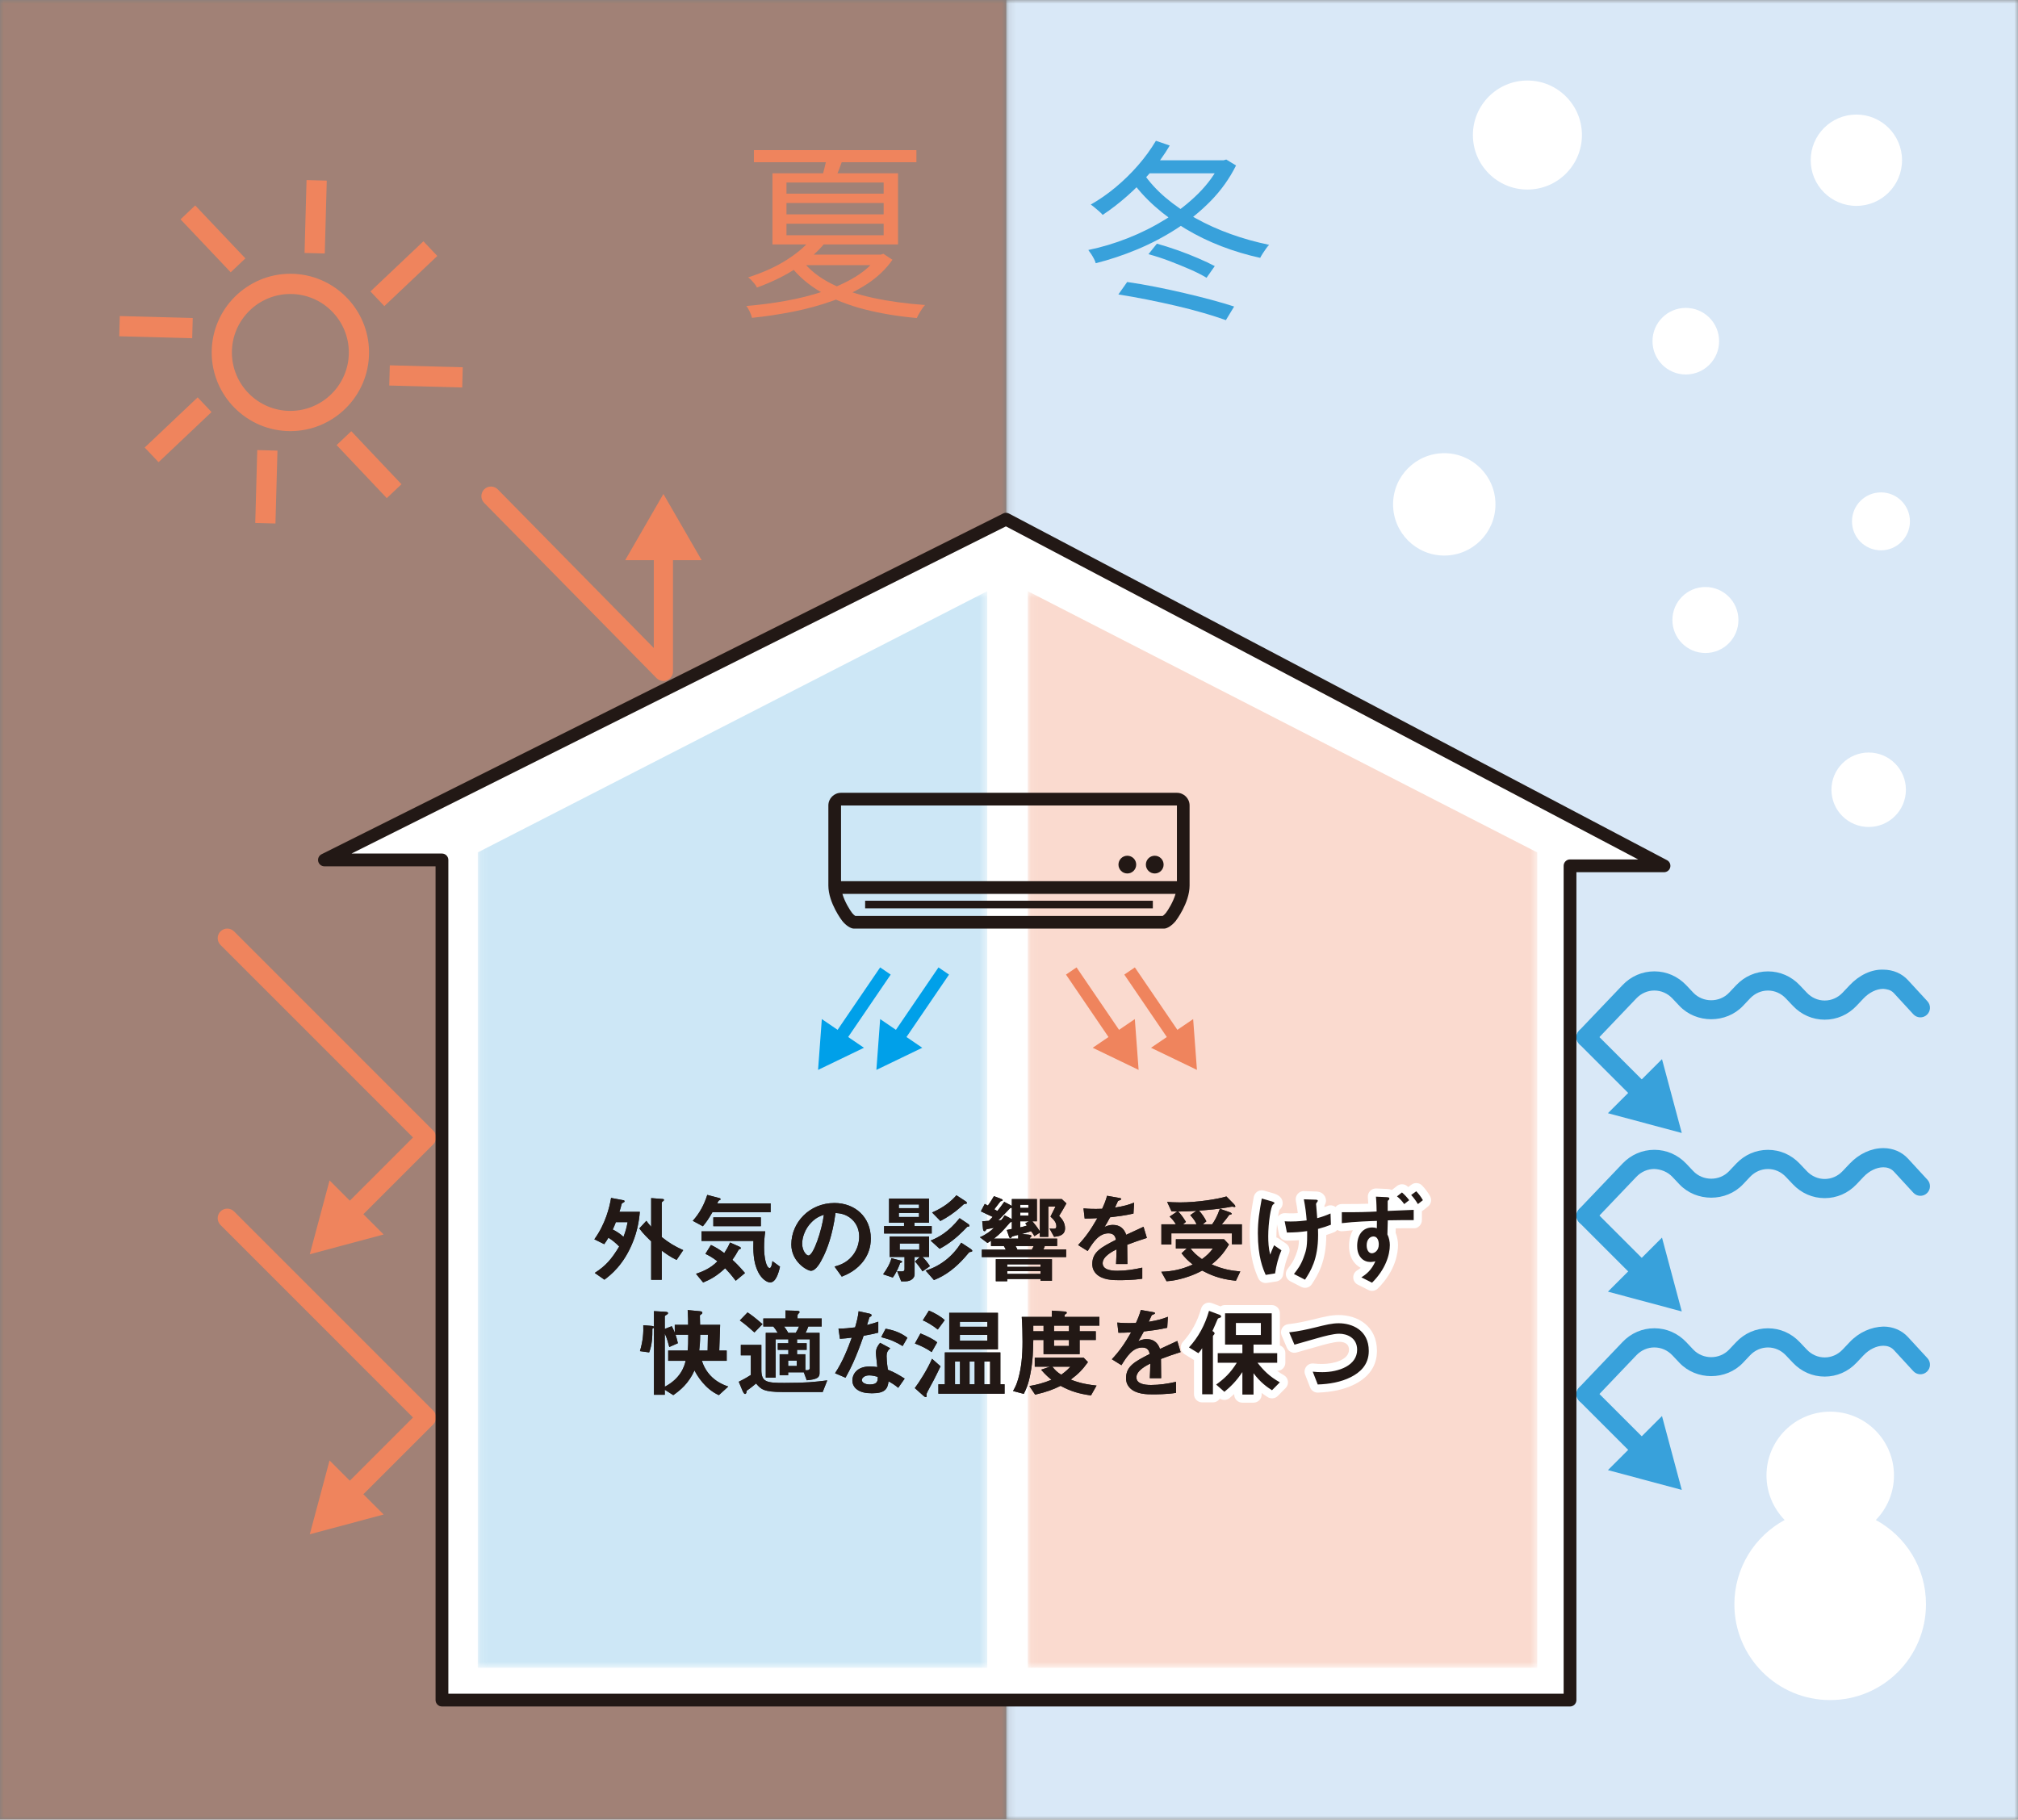 <svg width="275" height="248" viewBox="0 0 275 248" fill="none" xmlns="http://www.w3.org/2000/svg">
<rect x="0" y="0" width="275" height="248" fill="#808080" stroke="none"/>
<g clip-path="url(#clip0_289_905)">
<mask id="mask0_289_905" style="mask-type:luminance" maskUnits="userSpaceOnUse" x="137" y="0" width="138" height="248">
<path d="M275 0H137.129V248H275V0Z" fill="white"/>
</mask>
<g mask="url(#mask0_289_905)">
<path d="M275 0H137.129V248.002H275V0Z" fill="#D9E8F7"/>
</g>
<g opacity="0.3">
<mask id="mask1_289_905" style="mask-type:luminance" maskUnits="userSpaceOnUse" x="0" y="0" width="138" height="248">
<path d="M137.129 0H0V248H137.129V0Z" fill="white"/>
</mask>
<g mask="url(#mask1_289_905)">
<path d="M137.127 0H0V248.002H137.127V0Z" fill="#EF845D"/>
</g>
</g>
<mask id="mask2_289_905" style="mask-type:luminance" maskUnits="userSpaceOnUse" x="147" y="18" width="27" height="29">
<path d="M173.614 18.242H147.494V46.531H173.614V18.242Z" fill="white"/>
</mask>
<g mask="url(#mask2_289_905)">
<path d="M166.35 21.847H166.743L167.108 21.743L168.44 22.552C167.553 24.329 166.411 25.932 165.018 27.359C163.624 28.787 162.07 30.053 160.356 31.159C158.641 32.265 156.842 33.21 154.963 33.994C153.081 34.777 151.202 35.404 149.32 35.874C149.268 35.682 149.186 35.478 149.073 35.26C148.96 35.043 148.834 34.829 148.695 34.62C148.554 34.412 148.424 34.228 148.302 34.072C150.095 33.706 151.898 33.167 153.708 32.453C155.521 31.739 157.244 30.872 158.88 29.854C160.517 28.835 161.984 27.681 163.282 26.393C164.579 25.104 165.602 23.693 166.35 22.16V21.847ZM157.522 19.183L159.403 19.836C158.654 21.108 157.78 22.326 156.777 23.493C155.777 24.66 154.724 25.731 153.617 26.705C152.513 27.681 151.393 28.543 150.262 29.291C150.158 29.153 150.004 28.996 149.804 28.822C149.604 28.648 149.4 28.473 149.19 28.3C148.982 28.125 148.799 27.986 148.643 27.881C149.808 27.22 150.941 26.432 152.037 25.517C153.135 24.603 154.153 23.606 155.093 22.526C156.033 21.446 156.842 20.332 157.522 19.183ZM152.404 40.132L153.604 38.434C154.824 38.608 156.094 38.826 157.417 39.087C158.741 39.348 160.056 39.632 161.361 39.937C162.667 40.24 163.904 40.55 165.07 40.863C166.237 41.177 167.273 41.481 168.18 41.777L167.056 43.632C166.185 43.319 165.165 42.992 164 42.653C162.832 42.313 161.597 41.991 160.291 41.686C158.984 41.381 157.654 41.094 156.295 40.824C154.937 40.554 153.639 40.324 152.404 40.132ZM155.798 23.597C156.617 24.799 157.63 25.913 158.841 26.941C160.052 27.969 161.409 28.9 162.917 29.735C164.421 30.572 166.025 31.295 167.722 31.904C169.419 32.514 171.164 33.001 172.959 33.367C172.82 33.507 172.672 33.684 172.514 33.901C172.358 34.12 172.21 34.338 172.071 34.555C171.93 34.773 171.817 34.969 171.73 35.143C169.903 34.743 168.13 34.212 166.415 33.55C164.701 32.888 163.082 32.1 161.558 31.185C160.035 30.271 158.637 29.248 157.365 28.116C156.094 26.984 154.998 25.766 154.075 24.459L155.798 23.597ZM156.608 21.847H166.743V23.623H155.38L156.608 21.847ZM156.504 34.646L157.654 33.21C158.542 33.454 159.477 33.75 160.46 34.098C161.443 34.446 162.381 34.812 163.268 35.195C164.156 35.578 164.914 35.935 165.541 36.266L164.419 37.859C163.826 37.494 163.082 37.115 162.186 36.723C161.287 36.331 160.347 35.948 159.364 35.574C158.379 35.2 157.426 34.89 156.504 34.646Z" fill="#38A1DB"/>
</g>
<path d="M39.569 58.757C33.658 58.757 28.849 53.947 28.849 48.035C28.849 42.121 33.658 37.312 39.569 37.312C45.481 37.312 50.29 42.121 50.29 48.035C50.29 53.947 45.481 58.757 39.569 58.757ZM39.569 40.068C35.176 40.068 31.602 43.641 31.602 48.035C31.602 52.427 35.176 56.001 39.569 56.001C43.963 56.001 47.536 52.427 47.536 48.035C47.536 43.641 43.963 40.068 39.569 40.068Z" fill="#EF845D"/>
<path d="M41.774 24.541L41.502 34.474L44.257 34.549L44.529 24.617L41.774 24.541Z" fill="#EF845D"/>
<path d="M57.7 32.885L50.481 39.721L52.374 41.721L59.594 34.886L57.7 32.885Z" fill="#EF845D"/>
<path d="M53.119 49.789L53.045 52.545L62.987 52.812L63.061 50.056L53.119 49.789Z" fill="#EF845D"/>
<path d="M47.871 58.768L45.87 60.662L52.708 67.89L54.71 65.996L47.871 58.768Z" fill="#EF845D"/>
<path d="M35.057 61.34L34.785 71.272L37.538 71.348L37.811 61.415L35.057 61.34Z" fill="#EF845D"/>
<path d="M26.935 54.158L19.716 60.993L21.609 62.993L28.828 56.158L26.935 54.158Z" fill="#EF845D"/>
<path d="M16.323 43.075L16.249 45.831L26.191 46.098L26.265 43.342L16.323 43.075Z" fill="#EF845D"/>
<path d="M26.602 27.999L24.602 29.894L31.438 37.111L33.438 35.216L26.602 27.999Z" fill="#EF845D"/>
<path d="M90.404 92.815C90.059 92.815 89.724 92.679 89.473 92.426L65.973 68.534C65.467 68.018 65.476 67.193 65.989 66.687C66.502 66.18 67.329 66.189 67.836 66.7L89.097 88.319V74.821C89.097 74.101 89.684 73.514 90.404 73.514C91.124 73.514 91.711 74.101 91.711 74.821V91.508C91.711 92.039 91.388 92.517 90.9 92.717C90.739 92.781 90.571 92.815 90.404 92.815Z" fill="#EF845D"/>
<path d="M95.614 76.345L90.404 67.324L85.195 76.345H95.614Z" fill="#EF845D"/>
<path d="M47.516 205.114C47.183 205.114 46.847 204.987 46.594 204.731C46.083 204.22 46.083 203.393 46.594 202.885L56.283 193.192L30.048 166.955C29.537 166.444 29.537 165.617 30.048 165.108C30.557 164.597 31.384 164.597 31.895 165.108L59.055 192.27C59.299 192.514 59.437 192.845 59.437 193.192C59.437 193.539 59.299 193.872 59.055 194.117L48.438 204.731C48.185 204.987 47.85 205.114 47.516 205.114Z" fill="#EF845D"/>
<path d="M44.911 199.046L42.215 209.11L52.278 206.414L44.911 199.046Z" fill="#EF845D"/>
<path d="M47.516 166.948C47.183 166.948 46.847 166.822 46.594 166.566C46.083 166.055 46.083 165.228 46.594 164.719L56.283 155.027L30.048 128.787C29.537 128.278 29.537 127.451 30.048 126.94C30.557 126.431 31.384 126.431 31.895 126.94L59.055 154.104C59.299 154.349 59.437 154.68 59.437 155.027C59.437 155.373 59.299 155.707 59.055 155.951L48.438 166.566C48.185 166.822 47.85 166.948 47.516 166.948Z" fill="#EF845D"/>
<path d="M44.911 160.88L42.215 170.944L52.278 168.248L44.911 160.88Z" fill="#EF845D"/>
<mask id="mask3_289_905" style="mask-type:luminance" maskUnits="userSpaceOnUse" x="100" y="18" width="27" height="29">
<path d="M126.869 18.242H100.749V46.531H126.869V18.242Z" fill="white"/>
</mask>
<g mask="url(#mask3_289_905)">
<path d="M119.607 34.699H120.026L120.391 34.594L121.619 35.403C120.731 36.675 119.59 37.768 118.196 38.682C116.803 39.596 115.245 40.363 113.522 40.98C111.798 41.599 109.995 42.095 108.115 42.469C106.234 42.843 104.354 43.127 102.473 43.319C102.421 43.075 102.321 42.796 102.173 42.482C102.026 42.17 101.872 41.908 101.715 41.699C103.475 41.56 105.255 41.328 107.056 41.006C108.86 40.685 110.574 40.254 112.202 39.714C113.83 39.174 115.284 38.512 116.564 37.729C117.845 36.945 118.858 36.03 119.607 34.985V34.699ZM110.388 32.739L112.4 33.131C111.406 34.333 110.153 35.448 108.636 36.474C107.121 37.502 105.294 38.407 103.152 39.192C103.083 39.034 102.978 38.869 102.84 38.695C102.698 38.521 102.551 38.352 102.395 38.186C102.238 38.021 102.091 37.894 101.952 37.807C103.988 37.145 105.722 36.361 107.15 35.456C108.576 34.55 109.656 33.645 110.388 32.739ZM102.735 20.463H124.883V22.108H102.735V20.463ZM105.268 23.623H122.376V33.314H105.268V23.623ZM107.176 24.877V26.393H120.417V24.877H107.176ZM107.176 27.672V29.213H120.417V27.672H107.176ZM107.176 30.492V32.061H120.417V30.492H107.176ZM109.342 35.535C110.301 36.771 111.601 37.807 113.248 38.643C114.893 39.478 116.807 40.132 118.993 40.601C121.178 41.072 123.533 41.394 126.059 41.568C125.866 41.777 125.662 42.056 125.445 42.404C125.226 42.752 125.057 43.066 124.935 43.345C122.376 43.118 119.996 42.722 117.793 42.156C115.59 41.59 113.63 40.815 111.916 39.831C110.201 38.848 108.786 37.633 107.671 36.188L109.342 35.535ZM109.682 34.699H120.234V36.135H108.272L109.682 34.699ZM112.686 21.325L114.932 21.377C114.759 21.969 114.561 22.539 114.344 23.088C114.127 23.636 113.93 24.119 113.756 24.538L111.955 24.355C112.094 23.902 112.233 23.393 112.371 22.826C112.512 22.261 112.617 21.76 112.686 21.325Z" fill="#EF845D"/>
</g>
<path d="M255.623 207.16C257.154 205.597 258.098 203.45 258.098 201.085C258.098 196.285 254.211 192.397 249.413 192.397C244.613 192.397 240.726 196.285 240.726 201.085C240.726 203.45 241.671 205.588 243.202 207.16C239.124 209.371 236.35 213.683 236.35 218.652C236.35 225.864 242.193 231.705 249.404 231.705C256.616 231.705 262.459 225.864 262.459 218.652C262.474 213.692 259.701 209.371 255.623 207.16Z" fill="white"/>
<path d="M236.901 84.501C236.901 86.986 234.887 89 232.402 89C229.918 89 227.904 86.986 227.904 84.501C227.904 82.017 229.918 80.003 232.402 80.003C234.887 80.003 236.901 82.017 236.901 84.501Z" fill="white"/>
<path d="M215.576 18.404C215.576 22.506 212.249 25.834 208.146 25.834C204.044 25.834 200.717 22.506 200.717 18.404C200.717 14.301 204.044 10.974 208.146 10.974C212.249 10.974 215.576 14.301 215.576 18.404Z" fill="white"/>
<path d="M234.269 46.501C234.269 49.008 232.237 51.04 229.73 51.04C227.224 51.04 225.192 49.008 225.192 46.501C225.192 43.994 227.224 41.963 229.73 41.963C232.237 41.963 234.269 43.994 234.269 46.501Z" fill="white"/>
<path d="M203.792 68.741C203.792 72.595 200.67 75.718 196.816 75.718C192.965 75.718 189.84 72.595 189.84 68.741C189.84 64.887 192.965 61.765 196.816 61.765C200.67 61.765 203.792 64.887 203.792 68.741Z" fill="white"/>
<path d="M259.725 107.635C259.725 110.438 257.453 112.71 254.651 112.71C251.848 112.71 249.577 110.438 249.577 107.635C249.577 104.833 251.848 102.562 254.651 102.562C257.453 102.562 259.725 104.833 259.725 107.635Z" fill="white"/>
<path d="M259.198 21.836C259.198 25.275 256.411 28.06 252.975 28.06C249.537 28.06 246.75 25.275 246.75 21.836C246.75 18.398 249.537 15.613 252.975 15.613C256.411 15.613 259.198 18.398 259.198 21.836Z" fill="white"/>
<path d="M260.274 71.058C260.274 73.238 258.507 75.005 256.324 75.005C254.144 75.005 252.377 73.238 252.377 71.058C252.377 68.878 254.144 67.108 256.324 67.108C258.507 67.108 260.274 68.878 260.274 71.058Z" fill="white"/>
<path d="M60.227 231.706V117.203H44.215L137.09 70.763L226.763 118.005H213.953V231.706H60.227Z" fill="white"/>
<path d="M213.952 232.578H60.227C59.747 232.578 59.355 232.186 59.355 231.706V118.074H44.214C43.81 118.074 43.459 117.797 43.365 117.403C43.274 117.01 43.463 116.603 43.825 116.423L136.7 69.983C136.949 69.856 137.247 69.863 137.496 69.992L227.168 117.234C227.524 117.421 227.704 117.823 227.608 118.212C227.513 118.601 227.164 118.875 226.764 118.875H214.823V231.706C214.823 232.186 214.434 232.578 213.952 232.578ZM61.098 230.835H213.083V118.003C213.083 117.523 213.472 117.132 213.952 117.132H223.241L137.08 71.739L47.901 116.332H60.227C60.709 116.332 61.098 116.721 61.098 117.203V230.835Z" fill="#221815"/>
<g opacity="0.25">
<mask id="mask4_289_905" style="mask-type:luminance" maskUnits="userSpaceOnUse" x="65" y="80" width="70" height="148">
<path d="M134.533 80.573H65.106V227.305H134.533V80.573Z" fill="white"/>
</mask>
<g mask="url(#mask4_289_905)">
<path d="M65.106 116.176L134.533 80.573V227.305H65.106V116.176Z" fill="#38A1DB"/>
</g>
</g>
<g opacity="0.3">
<mask id="mask5_289_905" style="mask-type:luminance" maskUnits="userSpaceOnUse" x="140" y="80" width="70" height="148">
<path d="M209.482 80.573H140.056V227.305H209.482V80.573Z" fill="white"/>
</mask>
<g mask="url(#mask5_289_905)">
<path d="M209.483 116.176L140.056 80.573V227.305H209.483V116.176Z" fill="#EF845D"/>
</g>
</g>
<path d="M160.383 108.052H114.611C113.658 108.052 112.884 108.825 112.884 109.779V120.685C112.884 123.067 114.767 125.503 114.767 125.503C115.293 126.165 115.956 126.561 116.358 126.561H158.638C159.041 126.561 159.701 126.165 160.23 125.503C160.23 125.503 162.11 123.067 162.11 120.685V109.779C162.11 108.825 161.336 108.052 160.383 108.052ZM160.383 120.098H114.611V109.779H160.383V120.098ZM158.872 124.436C158.701 124.647 158.536 124.774 158.443 124.834H116.553C116.46 124.774 116.296 124.647 116.125 124.439C115.807 124.018 115.124 122.943 114.796 121.825H160.198C159.867 122.956 159.172 124.043 158.872 124.436Z" fill="#221815"/>
<path d="M157.102 122.763H117.895V123.798H157.102V122.763Z" fill="#221815"/>
<path d="M154.834 117.838C154.834 118.505 154.292 119.047 153.625 119.047C152.957 119.047 152.417 118.505 152.417 117.838C152.417 117.171 152.957 116.629 153.625 116.629C154.292 116.629 154.834 117.171 154.834 117.838Z" fill="#221815"/>
<path d="M158.57 117.838C158.57 118.505 158.028 119.047 157.361 119.047C156.692 119.047 156.152 118.505 156.152 117.838C156.152 117.171 156.692 116.629 157.361 116.629C158.028 116.629 158.57 117.171 158.57 117.838Z" fill="#221815"/>
<path d="M119.941 131.849L113.572 141.194L115.01 142.174L121.379 132.829L119.941 131.849Z" fill="#00A0E9"/>
<path d="M111.994 138.893L111.48 145.818L117.734 142.802L111.994 138.893Z" fill="#00A0E9"/>
<path d="M127.889 131.849L121.52 141.194L122.958 142.174L129.327 132.829L127.889 131.849Z" fill="#00A0E9"/>
<path d="M119.942 138.893L119.428 145.818L125.682 142.802L119.942 138.893Z" fill="#00A0E9"/>
<path d="M154.651 131.848L153.213 132.827L159.578 142.175L161.016 141.196L154.651 131.848Z" fill="#EF845D"/>
<path d="M156.855 142.802L163.111 145.818L162.595 138.893L156.855 142.802Z" fill="#EF845D"/>
<path d="M146.703 131.848L145.265 132.827L151.63 142.175L153.068 141.196L146.703 131.848Z" fill="#EF845D"/>
<path d="M148.907 142.802L155.163 145.818L154.647 138.893L148.907 142.802Z" fill="#EF845D"/>
<path d="M216.135 142.674C215.811 142.674 215.486 142.554 215.233 142.314C214.713 141.816 214.693 140.989 215.19 140.467L221.109 134.262C222.26 133.052 223.8 132.388 225.442 132.388H225.46C227.107 132.392 228.649 133.066 229.798 134.284L230.752 135.293C232.056 136.669 234.329 136.671 235.634 135.291L236.587 134.284C237.739 133.064 239.279 132.392 240.928 132.392C242.575 132.392 244.115 133.064 245.264 134.284L246.219 135.291C246.87 135.98 247.737 136.362 248.659 136.362C249.579 136.362 250.448 135.98 251.1 135.291L252.053 134.284C253.337 132.924 255.002 132.084 256.675 132.157C257.98 132.164 259.165 132.67 260.005 133.584L262.66 136.466C263.147 136.998 263.114 137.822 262.582 138.311C262.056 138.802 261.229 138.769 260.738 138.236L258.087 135.355C257.638 134.871 257.067 134.813 256.644 134.771C255.731 134.771 254.726 135.257 253.951 136.075L252.997 137.084C251.846 138.304 250.306 138.973 248.659 138.973C247.012 138.973 245.47 138.302 244.321 137.084L243.366 136.077C242.715 135.386 241.848 135.004 240.928 135.004C240.005 135.004 239.139 135.386 238.485 136.075L237.532 137.084C235.23 139.522 231.156 139.52 228.854 137.086L227.9 136.075C227.247 135.386 226.378 135.002 225.453 135.002C225.451 135 225.447 135 225.445 135C224.522 135 223.653 135.379 222.998 136.064L217.08 142.269C216.824 142.538 216.479 142.674 216.135 142.674Z" fill="#38A1DB"/>
<path d="M216.135 166.996C215.811 166.996 215.486 166.876 215.233 166.636C214.713 166.138 214.693 165.311 215.19 164.789L221.109 158.583C222.26 157.374 223.8 156.71 225.442 156.71H225.46C227.107 156.714 228.649 157.388 229.798 158.606L230.752 159.612C232.056 160.99 234.329 160.993 235.634 159.612L236.587 158.606C237.739 157.385 239.279 156.714 240.928 156.714C242.575 156.714 244.115 157.385 245.264 158.606L246.219 159.612C246.87 160.301 247.737 160.684 248.659 160.684C249.579 160.684 250.448 160.301 251.1 159.612L252.053 158.606C253.331 157.252 255.002 156.479 256.644 156.479H256.675C257.98 156.485 259.165 156.992 260.005 157.905L262.66 160.788C263.147 161.319 263.114 162.144 262.582 162.633C262.056 163.124 261.229 163.088 260.738 162.557L258.087 159.677C257.638 159.192 257.067 159.092 256.644 159.092C255.731 159.092 254.726 159.579 253.951 160.397L252.997 161.406C251.846 162.626 250.306 163.295 248.659 163.295C247.012 163.295 245.47 162.624 244.321 161.406L243.366 160.399C242.715 159.708 241.848 159.326 240.928 159.326C240.005 159.326 239.139 159.708 238.485 160.397L237.532 161.406C235.23 163.844 231.156 163.842 228.854 161.408L227.9 160.397C227.247 159.706 226.349 159.363 225.445 159.321C224.522 159.321 223.653 159.699 222.998 160.386L217.08 166.591C216.824 166.86 216.479 166.996 216.135 166.996Z" fill="#38A1DB"/>
<path d="M216.135 191.317C215.811 191.317 215.486 191.197 215.233 190.957C214.713 190.459 214.693 189.632 215.19 189.11L221.109 182.905C222.26 181.696 223.8 181.031 225.442 181.031H225.46C227.107 181.035 228.649 181.709 229.798 182.927L230.752 183.936C232.056 185.312 234.329 185.314 235.634 183.934L236.587 182.927C237.739 181.707 239.279 181.035 240.928 181.035C242.575 181.035 244.115 181.707 245.264 182.927L246.219 183.934C246.87 184.623 247.737 185.005 248.659 185.005C249.579 185.005 250.448 184.623 251.1 183.934L252.053 182.927C253.337 181.567 255.002 180.844 256.675 180.8C257.98 180.807 259.165 181.313 260.005 182.227L262.66 185.109C263.147 185.641 263.114 186.465 262.582 186.954C262.056 187.447 261.229 187.412 260.738 186.879L258.087 183.998C257.644 183.518 257.067 183.414 256.66 183.414H256.644C255.731 183.414 254.726 183.9 253.951 184.718L252.997 185.727C251.846 186.947 250.306 187.616 248.659 187.616C247.012 187.616 245.47 186.945 244.321 185.727L243.366 184.72C242.715 184.029 241.848 183.647 240.928 183.647C240.005 183.647 239.139 184.029 238.485 184.718L237.532 185.727C235.23 188.165 231.156 188.163 228.854 185.729L227.9 184.718C227.247 184.029 226.378 183.645 225.453 183.645C225.451 183.643 225.447 183.643 225.445 183.643C224.522 183.643 223.653 184.023 222.998 184.707L217.08 190.912C216.824 191.181 216.479 191.317 216.135 191.317Z" fill="#38A1DB"/>
<path d="M223.881 150.42C223.547 150.42 223.212 150.293 222.956 150.037L215.211 142.292C214.702 141.781 214.702 140.954 215.211 140.445C215.722 139.934 216.549 139.934 217.058 140.445L224.803 148.19C225.314 148.699 225.314 149.526 224.803 150.037C224.55 150.293 224.214 150.42 223.881 150.42Z" fill="#38A1DB"/>
<path d="M219.119 151.72L229.181 154.416L226.486 144.353L219.119 151.72Z" fill="#38A1DB"/>
<path d="M223.881 174.742C223.547 174.742 223.212 174.615 222.956 174.36L215.211 166.614C214.702 166.103 214.702 165.276 215.211 164.767C215.722 164.256 216.549 164.256 217.058 164.767L224.803 172.513C225.314 173.022 225.314 173.848 224.803 174.36C224.55 174.615 224.214 174.742 223.881 174.742Z" fill="#38A1DB"/>
<path d="M219.119 176.041L229.181 178.737L226.486 168.674L219.119 176.041Z" fill="#38A1DB"/>
<path d="M223.881 199.063C223.547 199.063 223.212 198.937 222.956 198.681L215.211 190.935C214.702 190.424 214.702 189.597 215.211 189.088C215.722 188.577 216.549 188.577 217.058 189.088L224.803 196.834C225.314 197.343 225.314 198.17 224.803 198.681C224.55 198.937 224.214 199.063 223.881 199.063Z" fill="#38A1DB"/>
<path d="M219.119 200.363L229.181 203.059L226.486 192.995L219.119 200.363Z" fill="#38A1DB"/>
<path d="M86.285 169.171C85.019 172.41 83.153 173.822 82.367 174.409L81.047 173.489C82.54 172.53 83.326 171.637 84.379 169.891C83.953 169.438 83.433 169.011 82.913 168.691C82.727 169.011 82.553 169.264 82.34 169.571L80.994 168.904C82.487 166.852 83.06 164.573 83.273 163.267L84.992 163.587C85.059 163.6 85.112 163.653 85.112 163.733C85.112 163.813 84.992 163.88 84.952 163.893C84.739 164 84.726 164.04 84.699 164.146C84.593 164.56 84.552 164.746 84.406 165.159H87.191C87.085 166.532 86.791 167.891 86.285 169.171ZM83.926 166.572C83.779 166.959 83.673 167.198 83.5 167.572C83.939 167.785 84.552 168.171 84.966 168.571C85.245 167.838 85.379 167.358 85.525 166.572H83.926ZM92.202 171.717C91.336 171.303 90.723 170.85 90.176 170.45V174.422H88.737V169.184C88.324 168.784 87.644 168.145 87.124 167.425L88.084 166.385C88.217 166.572 88.404 166.825 88.737 167.198V163.293L90.323 163.413C90.39 163.413 90.483 163.453 90.483 163.533C90.483 163.613 90.416 163.667 90.39 163.68C90.23 163.813 90.176 163.853 90.176 163.907V168.598C91.163 169.384 91.896 169.837 93.108 170.384L92.202 171.717ZM97.087 165.213C96.581 166.092 96.234 166.599 95.781 167.132L94.408 166.385C95.368 165.319 95.968 164.16 96.381 162.854L98.007 163.28C98.06 163.293 98.193 163.333 98.193 163.427C98.193 163.467 98.18 163.493 98.166 163.52C98.14 163.533 98.007 163.6 97.98 163.613C97.913 163.653 97.9 163.693 97.74 164.013H105.017V165.213H97.087ZM100.259 174.555C99.672 173.782 99.313 173.369 98.82 172.849C97.7 173.889 96.874 174.356 95.821 174.795L94.848 173.609C95.554 173.369 96.807 172.916 97.767 171.903C97.02 171.33 96.567 171.103 96.127 170.89L96.887 169.677C97.407 169.931 97.913 170.197 98.7 170.784C99.019 170.29 99.219 169.944 99.486 169.344L100.752 169.904C100.819 169.931 100.965 170.011 100.965 170.117C100.965 170.184 100.899 170.211 100.859 170.224C100.792 170.25 100.685 170.29 100.659 170.331C100.232 171.077 100.179 171.184 99.806 171.703C100.152 172.01 100.659 172.49 101.525 173.503L100.259 174.555ZM104.95 174.782C104.537 174.782 103.804 174.342 103.311 173.356C102.618 171.97 102.644 170.397 102.671 169.131H95.594V167.825H104.284C104.177 168.545 104.124 169.264 104.124 169.997C104.124 171.343 104.403 172.823 104.897 172.823C105.123 172.823 105.243 172.09 105.256 171.877L106.296 172.636C106.069 173.623 105.696 174.782 104.95 174.782ZM97.207 167.119V165.919H103.684V167.119H97.207ZM117.817 171.65C116.818 173.129 115.432 173.702 114.712 173.996L113.726 172.623C114.326 172.45 115.312 172.17 116.125 171.197C116.938 170.237 117.084 169.131 117.084 168.545C117.084 167.812 116.871 166.919 116.125 166.212C115.285 165.413 114.352 165.359 113.859 165.319C113.433 168.491 112.647 170.357 112.207 171.25C111.807 172.077 111.194 173.196 110.501 173.196C110.021 173.196 107.836 171.996 107.836 169.611C107.836 166.652 110.274 163.96 113.713 163.96C116.485 163.96 118.67 165.839 118.67 168.811C118.67 169.984 118.311 170.917 117.817 171.65ZM110.648 166.519C109.701 167.425 109.315 168.665 109.315 169.478C109.315 170.557 109.928 171.117 110.168 171.117C110.861 171.117 112.007 167.638 112.273 165.559C111.887 165.692 111.287 165.892 110.648 166.519ZM122.795 172.09C122.755 172.103 122.689 172.117 122.662 172.156C122.462 172.716 122.116 173.516 121.663 174.116L120.343 173.676C120.796 173.063 121.316 172.21 121.476 171.477L122.649 171.783C122.716 171.797 122.929 171.85 122.929 171.97C122.929 172.05 122.849 172.063 122.795 172.09ZM120.477 168.118V167.105H123.195V166.652H121.156V163.36H126.594V166.652H124.621V167.105H126.967V168.118H120.477ZM125.714 173.276C125.474 172.889 125.008 172.263 124.688 171.93L125.354 171.317H124.635V173.689C124.635 174.156 124.181 174.635 123.382 174.635H122.809L122.262 173.263C123.102 173.316 123.262 173.289 123.262 172.97V171.317H121.236V168.518H126.607V171.317H125.714C126.021 171.597 126.42 172.09 126.727 172.57L125.714 173.276ZM125.234 164.16H122.489V164.666H125.234V164.16ZM125.234 165.319H122.489V165.866H125.234V165.319ZM125.274 169.478H122.609V170.331H125.274V169.478ZM132.417 170.584C132.364 170.61 132.138 170.65 132.084 170.664C132.071 170.664 131.498 171.357 131.418 171.437C130.259 172.73 128.899 173.836 127.273 174.462L126.141 173.169C126.634 173.009 127.686 172.676 128.873 171.743C129.712 171.09 130.418 170.277 130.992 169.371L132.271 170.211C132.351 170.264 132.497 170.384 132.497 170.49C132.497 170.544 132.457 170.57 132.417 170.584ZM132.031 167.158C132.004 167.172 131.818 167.212 131.804 167.212C131.778 167.225 131.338 167.692 131.271 167.758C130.312 168.718 129.246 169.571 128.046 170.197L126.82 169.078C127.886 168.651 129.272 167.918 130.765 166.026L131.898 166.785C131.978 166.839 132.111 166.945 132.111 167.052C132.111 167.092 132.098 167.145 132.031 167.158ZM131.698 164.053C131.645 164.066 131.418 164.08 131.378 164.093C131.351 164.106 130.925 164.506 130.872 164.546C130.045 165.279 129.126 165.906 128.153 166.412L127.02 165.253C128.739 164.506 129.672 163.653 130.338 162.907L131.525 163.68C131.751 163.826 131.764 163.907 131.764 163.946C131.764 164.013 131.738 164.04 131.698 164.053ZM144.326 165.719C144.552 165.946 145.139 166.519 145.139 167.398C145.139 168.398 144.219 168.505 143.646 168.571L143.02 167.438C143.753 167.492 143.953 167.505 143.953 167.119C143.953 166.599 143.606 166.226 143.153 165.812C143.473 165.186 143.539 165.053 143.833 164.453H142.86V168.571H141.7V167.998L140.967 168.478C140.754 168.118 140.701 168.038 140.501 167.798C140.088 167.945 139.981 167.985 139.235 168.185L139.981 168.251C140.501 168.291 140.554 168.371 140.554 168.451C140.554 168.545 140.514 168.571 140.421 168.651C140.354 168.705 140.354 168.718 140.354 168.811H144.059V169.824H142.38C142.367 169.877 142.247 170.184 142.193 170.277H145.285V171.33H133.797V170.317H137.063C137.023 170.224 136.863 169.904 136.796 169.824H135.05V169.091C135.01 169.118 134.997 169.131 134.944 169.171C134.904 169.184 134.717 169.318 134.57 169.411L133.531 168.625C134.437 168.238 134.997 167.758 135.463 167.345C135.29 167.385 134.957 167.438 134.584 167.505C134.517 167.505 134.437 167.518 134.384 167.612C134.291 167.758 134.264 167.798 134.171 167.798C134.011 167.798 133.971 167.625 133.957 167.492L133.851 166.452C134.091 166.439 134.397 166.412 134.757 166.385C134.824 166.305 135.197 165.946 135.277 165.852C135.05 165.746 133.904 165.226 133.664 165.093L134.197 164.08C134.384 164.173 134.411 164.186 134.624 164.306C134.837 164.026 135.064 163.693 135.45 163.027L136.343 163.36C136.596 163.453 136.636 163.493 136.636 163.56C136.636 163.587 136.623 163.64 136.583 163.653C136.556 163.68 136.396 163.707 136.356 163.72C136.303 163.746 135.65 164.639 135.503 164.813C135.637 164.893 135.81 164.999 135.916 165.039C136.236 164.639 136.503 164.306 136.849 163.8L137.582 164.186C137.769 164.293 137.782 164.293 137.889 164.36V163.427H141.301V166.452H140.687C140.967 166.785 141.367 167.265 141.7 167.825V163.427H144.699L145.325 164.013C144.899 164.773 144.752 165.039 144.326 165.719ZM138.755 168.305C138.542 168.358 138.195 168.438 137.982 168.505C137.929 168.531 137.889 168.571 137.849 168.611C137.769 168.744 137.756 168.758 137.689 168.758C137.569 168.758 137.502 168.558 137.476 168.465L137.196 167.638C137.502 167.572 137.542 167.572 137.889 167.492V166.532C137.796 166.545 137.702 166.559 137.636 166.625C136.623 167.785 136.316 168.145 135.45 168.811H138.755V168.305ZM141.794 174.555V174.316H137.262V174.622H135.703V171.623H143.353V174.555H141.794ZM137.889 164.599C137.862 164.613 137.702 164.639 137.662 164.653C137.649 164.666 136.316 166.066 136.05 166.319C136.29 166.305 136.356 166.305 136.436 166.292C136.556 166.159 136.729 165.932 136.916 165.639L137.582 165.986C137.609 165.999 137.769 166.092 137.889 166.172V164.599ZM141.794 172.316H137.262V172.663H141.794V172.316ZM141.794 173.249H137.262V173.623H141.794V173.249ZM138.395 169.824C138.475 169.944 138.608 170.211 138.648 170.317H140.608C140.687 170.197 140.821 169.917 140.861 169.824H138.395ZM140.154 164.2H139.035V164.626H140.154V164.2ZM140.154 165.253H139.035V165.679H140.154V165.253ZM139.035 166.452V167.278C139.315 167.212 139.675 167.132 139.941 167.025C139.861 166.905 139.821 166.865 139.715 166.732L140.208 166.452H139.035ZM153.608 169.651C153.608 170.171 153.634 171.823 153.634 172.276H152.089C152.129 171.517 152.142 170.864 152.155 170.277C151.649 170.53 150.263 171.224 150.263 172.156C150.263 173.023 151.289 173.196 152.262 173.196C153.408 173.196 154.541 173.023 155.66 172.77V174.276C154.394 174.476 152.915 174.476 152.488 174.476C151.742 174.476 150.196 174.476 149.357 173.583C148.85 173.049 148.85 172.463 148.85 172.276C148.85 170.624 150.076 169.997 152.075 168.971C151.995 168.571 151.835 168.091 151.062 168.091C149.756 168.091 148.957 169.304 148.224 170.504L146.918 169.691C147.971 168.558 148.637 167.612 149.543 166.026C148.783 166.066 148.37 166.079 147.811 166.079L147.651 164.693C148.45 164.76 149.037 164.786 150.196 164.746C150.529 164.026 150.703 163.56 150.862 162.974L152.528 163.267C152.568 163.28 152.795 163.307 152.795 163.4C152.795 163.48 152.742 163.52 152.662 163.547C152.635 163.56 152.368 163.68 152.355 163.68C152.342 163.693 152.009 164.44 151.942 164.586C153.168 164.386 153.768 164.213 154.554 163.907L154.461 165.399C153.261 165.679 152.169 165.799 151.276 165.906C150.849 166.692 150.743 166.879 150.516 167.225C150.689 167.145 151.089 166.945 151.662 166.945C152.582 166.945 153.168 167.412 153.475 168.291C155.034 167.558 155.207 167.478 155.833 167.198L156.287 168.718C155.234 169.051 154.594 169.278 153.608 169.651ZM168.421 174.555C166.062 174.329 164.716 173.636 163.823 173.169C163.303 173.449 162.583 173.809 161.477 174.142C160.664 174.382 159.825 174.582 158.972 174.622L158.252 173.329C159.838 173.276 161.077 172.996 162.543 172.343C161.917 171.85 161.491 171.437 161.011 170.81L161.73 170.157H160.238V168.904H166.808L167.474 169.611C166.635 171.037 165.849 171.743 165.116 172.33C166.781 173.036 167.794 173.169 169.02 173.289L168.421 174.555ZM167.874 169.584V168.091H159.625V169.611H158.266V166.865H160.238C160.025 166.479 159.705 166.092 159.385 165.812L160.424 165.119C160.185 165.119 159.918 165.119 159.652 165.106L159.052 163.813C159.465 163.84 159.971 163.88 160.798 163.88C163.143 163.88 165.982 163.427 167.128 163.067L168.127 164.08C168.181 164.133 168.341 164.306 168.341 164.426C168.341 164.48 168.301 164.506 168.247 164.506C168.194 164.506 167.967 164.453 167.914 164.453C167.754 164.453 167.528 164.52 167.368 164.546C166.062 164.786 164.729 164.893 163.396 164.999C163.743 165.386 164.089 165.852 164.396 166.452L163.916 166.865H165.182C165.515 166.399 165.862 165.812 166.235 164.746L167.581 165.213C167.621 165.226 167.847 165.319 167.847 165.426C167.847 165.519 167.714 165.532 167.688 165.532C167.554 165.559 167.541 165.559 167.488 165.613C167.301 165.879 166.915 166.385 166.502 166.865H169.233V169.584H167.874ZM162.197 165.613L163.037 165.026C161.904 165.106 161.304 165.119 160.558 165.119C160.958 165.546 161.197 165.866 161.611 166.532L161.224 166.865H163.05C162.957 166.625 162.823 166.292 162.197 165.613ZM162.237 170.157C162.61 170.624 162.957 171.024 163.796 171.61C164.463 171.13 164.862 170.73 165.289 170.157H162.237ZM173.76 173.556L172.48 173.756C172.12 172.929 171.414 171.343 171.414 168.078C171.414 166.385 171.614 165.199 171.947 163.347L173.293 163.733C173.333 163.746 173.68 163.84 173.68 163.973C173.68 164.026 173.64 164.053 173.466 164.186C173.187 164.413 172.827 166.652 172.827 168.478C172.827 169.264 172.867 170.144 173.093 170.997C173.28 170.504 173.36 170.317 173.626 169.717L174.626 170.411C174.173 171.45 173.92 172.49 173.76 173.556ZM179.61 167.492C179.623 167.891 179.623 168.065 179.623 168.291C179.623 171.663 178.584 173.263 177.838 174.409L176.332 173.636C176.851 172.97 177.265 172.423 177.638 171.41C177.944 170.57 178.131 170.104 178.131 168.491V167.785C177.118 167.931 176.452 167.972 175.372 167.985L175.066 166.452C175.492 166.479 175.679 166.479 175.918 166.479C176.918 166.479 177.598 166.385 178.064 166.332C177.984 165.306 177.891 164.573 177.678 163.453L179.237 163.507C179.357 163.507 179.583 163.507 179.583 163.667C179.583 163.72 179.503 163.813 179.464 163.867C179.37 163.986 179.344 164.04 179.344 164.106C179.344 164.173 179.37 164.453 179.383 164.52C179.383 164.573 179.45 165.359 179.503 166.026C180.223 165.826 180.636 165.679 181.316 165.386L181.369 166.919C180.823 167.132 180.396 167.278 179.61 167.492ZM192.65 166.292C191.531 166.279 190.958 166.292 189.119 166.319L189.065 168.238C189.292 168.678 189.398 169.264 189.398 169.691C189.398 171.064 188.785 173.023 186.973 174.822L185.52 174.089C186.2 173.662 186.906 173.103 187.426 171.903C187.066 171.996 186.786 171.996 186.733 171.996C186.28 171.996 185.84 171.823 185.52 171.49C185.001 170.957 184.947 170.211 184.947 169.811C184.947 168.371 185.654 167.292 187.013 167.292C187.266 167.292 187.453 167.332 187.626 167.398C187.639 167.105 187.639 166.972 187.639 166.399C186.746 166.425 184.627 166.492 182.855 166.705V165.213C185.147 165.226 186.347 165.186 187.599 165.119C187.586 164.706 187.586 164.013 187.506 163.093L188.945 163.16C189.265 163.173 189.332 163.227 189.332 163.36C189.332 163.427 189.318 163.48 189.225 163.56C189.145 163.613 189.105 163.653 189.105 163.72V165.039C189.492 165.026 189.812 165.013 192.65 164.893V166.292ZM187.173 168.518C186.706 168.518 186.24 168.918 186.24 169.731C186.24 170.411 186.56 170.81 186.946 170.81C187.253 170.81 187.892 170.517 187.892 169.597C187.892 169.118 187.719 168.518 187.173 168.518ZM191.357 164.106C191.051 163.667 190.718 163.32 190.371 163.054L191.051 162.52C191.411 162.827 191.757 163.2 192.037 163.573L191.357 164.106ZM193.223 164.106C192.997 163.733 192.703 163.293 192.304 162.867L192.997 162.36C193.303 162.68 193.623 163.08 193.903 163.573L193.223 164.106Z" fill="#323334"/>
<path d="M97.963 190.145C96.11 189.332 94.978 187.466 94.644 186.773C93.832 188.585 92.659 189.505 91.752 190.145L90.593 189.412V190.091H89.114V180.895C89.087 181.028 88.967 181.055 88.9 181.095C88.914 182.188 88.861 183.307 88.461 184.321L87.208 184.147C87.635 182.721 87.701 181.588 87.661 180.615L88.807 180.709C88.954 180.722 89.074 180.735 89.114 180.855V178.696L90.526 178.776C90.926 178.803 91.033 178.829 91.033 178.963C91.033 179.069 90.953 179.123 90.82 179.203C90.686 179.282 90.593 179.336 90.593 179.402V181.122L91.539 180.748C91.699 181.002 91.899 181.495 91.952 181.642V180.562H93.778C93.778 180.029 93.765 179.389 93.712 178.549L95.244 178.696C95.591 178.723 95.711 178.763 95.711 178.923C95.711 179.029 95.631 179.083 95.377 179.269C95.377 179.362 95.404 180.335 95.404 180.562H98.136L98.016 184.067H99.029V185.467H95.644C96.137 186.959 97.19 188.292 99.242 188.972L97.963 190.145ZM92.059 181.908C92.192 182.295 92.219 182.415 92.379 183.068L91.206 183.587C91.1 183.174 90.886 182.348 90.593 181.748V188.999C92.739 187.879 93.272 186.226 93.432 185.467H91.059V184.067H93.712C93.778 183.414 93.791 183.054 93.791 181.908H92.059ZM95.417 181.908C95.404 182.948 95.364 183.414 95.284 184.067H96.43L96.47 181.908H95.417ZM112.11 189.718H106.633C104.034 189.718 103.701 189.332 103.034 188.559C102.595 188.932 102.195 189.238 101.742 189.558C101.728 189.745 101.715 189.985 101.528 189.985C101.382 189.985 101.249 189.692 101.169 189.505L100.675 188.319C101.582 187.866 101.915 187.652 102.315 187.399V184.72H100.955V183.294H103.754V186.693C103.754 188.372 104.46 188.479 106.886 188.479C109.924 188.479 111.03 188.345 112.736 188.132L112.11 189.718ZM102.808 181.601C101.702 180.589 101.169 180.215 100.822 179.962L101.875 178.869C102.435 179.242 102.874 179.576 103.914 180.469L102.808 181.601ZM110.151 180.789C110.044 181.095 109.924 181.375 109.778 181.655H111.683V187.173C111.683 187.732 111.35 187.999 109.938 188.119L109.538 187.039H107.406V187.426H106.246V184.574H107.432V183.974H105.993V183.068H107.432V182.535H105.7V187.759H104.354V181.655H105.98C105.78 181.308 105.606 181.055 105.38 180.789H104.021V179.696H107.032V178.603L108.432 178.643C108.778 178.656 108.951 178.669 108.951 178.816C108.951 178.909 108.911 178.949 108.818 179.029C108.752 179.096 108.685 179.163 108.685 179.282V179.696H111.977V180.789H110.151ZM106.846 180.789C107.179 181.215 107.326 181.495 107.419 181.655H108.432C108.565 181.442 108.685 181.268 108.885 180.789H106.846ZM108.578 185.44H107.406V186.173H108.578V185.44ZM110.351 182.535H108.618V183.068H109.924V183.974H108.618V184.574H109.751V186.746C110.111 186.759 110.351 186.759 110.351 186.413V182.535ZM117.687 182.055C116.608 185.174 115.915 186.506 115.222 187.772L113.796 187.159C114.862 185.533 115.528 183.814 116.075 182.308C115.462 182.388 115.088 182.428 114.462 182.468L114.262 181.082C115.142 181.068 115.701 181.015 116.528 180.909C116.754 180.109 116.914 179.522 117.007 178.709L118.46 179.029C118.527 179.043 118.78 179.109 118.78 179.256C118.78 179.389 118.553 179.469 118.473 179.549C118.46 179.562 118.207 180.415 118.154 180.589C118.94 180.389 119.34 180.255 119.686 180.135V181.628C119.233 181.748 118.82 181.855 117.687 182.055ZM122.405 189.145C121.952 188.772 121.605 188.545 121.086 188.266C120.966 189.332 120.566 189.892 118.82 189.892C117.967 189.892 117.207 189.758 116.648 189.265C116.434 189.079 116.155 188.692 116.155 188.132C116.155 187.413 116.674 186.24 118.513 186.24C118.953 186.24 119.286 186.28 119.553 186.32C119.526 186.013 119.366 184.654 119.366 184.374C119.366 183.734 119.673 183.334 119.939 183.014L121.325 183.761C120.899 184.107 120.819 184.44 120.819 184.827C120.819 185.107 120.846 185.693 120.992 186.68C121.872 187.026 122.445 187.359 123.284 187.892L122.405 189.145ZM118.46 187.452C117.767 187.452 117.447 187.826 117.447 188.092C117.447 188.386 117.82 188.692 118.553 188.692C119.633 188.692 119.62 188.132 119.62 187.652C119.38 187.586 118.913 187.452 118.46 187.452ZM123.005 183.454C122.125 182.921 121.405 182.575 120.086 182.241L120.686 181.095C121.672 181.268 122.671 181.575 123.658 182.321L123.005 183.454ZM127.209 188.159C127.063 188.452 126.316 189.772 126.263 189.972C126.25 190.011 126.276 190.238 126.276 190.291C126.276 190.385 126.21 190.411 126.143 190.411C126.05 190.411 125.916 190.291 125.876 190.265L124.664 189.185C125.303 188.345 126.423 186.56 127.009 185.187L128.169 186.213C127.862 186.866 127.542 187.519 127.209 188.159ZM126.956 184.281C126.356 183.841 125.517 183.414 124.677 183.108L125.437 181.735C126.343 182.095 127.222 182.535 127.716 182.948L126.956 184.281ZM127.796 181.202C127.116 180.642 126.196 180.122 125.757 179.949L126.583 178.629C127.369 178.923 128.289 179.482 128.742 179.922L127.796 181.202ZM127.876 189.945V188.665H128.755V184.321H136.325V188.665H136.898V189.945H127.876ZM129.355 183.907V178.923H135.992V183.907H129.355ZM130.821 185.573H130.141V188.665H130.821V185.573ZM134.552 180.149H130.807V180.829H134.552V180.149ZM134.552 181.935H130.807V182.721H134.552V181.935ZM132.82 185.573H132.127V188.665H132.82V185.573ZM134.925 185.573H134.126V188.665H134.925V185.573ZM147.127 180.669V181.442H149.326V182.628H147.127V184.56H142.209V182.628H140.81C140.783 183.921 140.77 185.44 140.41 187.266C140.13 188.719 139.837 189.318 139.517 189.972L138.051 189.585C138.344 189.065 138.544 188.692 138.771 187.866C139.171 186.44 139.344 184.88 139.344 182.854C139.344 181.762 139.317 180.562 139.237 179.482H143.342V178.629L145.115 178.749C145.141 178.749 145.368 178.776 145.368 178.909C145.368 179.016 145.314 179.043 145.234 179.083C145.154 179.123 145.088 179.189 145.088 179.229V179.482H149.819V180.669H147.127ZM148.673 190.185C146.98 189.945 145.927 189.625 144.528 188.879C143.502 189.385 142.662 189.705 141.063 190.078L140.277 188.905C141.29 188.732 142.183 188.505 143.289 188.052C142.969 187.786 142.516 187.426 141.876 186.68L143.089 186.266H141.01V185.04H147.673L148.26 185.64C147.527 186.666 146.927 187.279 145.914 188.026C146.66 188.319 147.553 188.639 149.432 188.839L148.673 190.185ZM142.209 180.669H140.81V181.442H142.209V180.669ZM143.409 186.266C143.768 186.733 144.102 187.053 144.621 187.359C145.341 186.853 145.661 186.493 145.861 186.266H143.409ZM145.674 180.669H143.635V181.442H145.674V180.669ZM145.674 182.628H143.635V183.441H145.674V182.628ZM158.208 185.213C158.208 185.733 158.235 187.386 158.235 187.839H156.689C156.729 187.079 156.742 186.426 156.755 185.84C156.249 186.093 154.863 186.786 154.863 187.719C154.863 188.585 155.889 188.759 156.862 188.759C158.008 188.759 159.141 188.585 160.26 188.332V189.838C158.994 190.038 157.515 190.038 157.089 190.038C156.342 190.038 154.796 190.038 153.957 189.145C153.45 188.612 153.45 188.026 153.45 187.839C153.45 186.186 154.676 185.56 156.675 184.534C156.596 184.134 156.436 183.654 155.663 183.654C154.357 183.654 153.557 184.867 152.824 186.066L151.518 185.253C152.571 184.121 153.237 183.174 154.143 181.588C153.384 181.628 152.971 181.642 152.411 181.642L152.251 180.255C153.051 180.322 153.637 180.349 154.796 180.309C155.13 179.589 155.303 179.123 155.463 178.536L157.129 178.829C157.169 178.843 157.395 178.869 157.395 178.963C157.395 179.043 157.342 179.083 157.262 179.109C157.235 179.123 156.969 179.242 156.955 179.242C156.942 179.256 156.609 180.002 156.542 180.149C157.768 179.949 158.368 179.776 159.154 179.469L159.061 180.962C157.862 181.242 156.769 181.362 155.876 181.468C155.449 182.255 155.343 182.441 155.116 182.788C155.289 182.708 155.689 182.508 156.262 182.508C157.182 182.508 157.768 182.974 158.075 183.854C159.634 183.121 159.807 183.041 160.434 182.761L160.887 184.281C159.834 184.614 159.194 184.84 158.208 185.213ZM166.197 179.616C165.984 179.669 165.958 179.709 165.878 179.909C165.691 180.335 165.558 180.682 165.225 181.402C165.345 181.482 165.518 181.588 165.518 181.735C165.518 181.788 165.478 181.855 165.438 181.895C165.305 182.041 165.291 182.055 165.291 182.121V190.025H163.825V183.747C163.639 184.054 163.492 184.227 163.306 184.427L162.026 183.641C163.306 182.241 164.198 180.615 164.758 178.656L166.184 179.189C166.331 179.242 166.411 179.336 166.411 179.429C166.411 179.549 166.291 179.589 166.197 179.616ZM173.341 189.478C172.674 189.052 171.768 188.425 170.822 187.159V190.065H169.303V186.999C168.463 188.266 167.65 189.039 166.851 189.692L165.731 188.705C166.797 187.932 167.65 187.173 168.543 185.733H165.944V184.427H169.303V183.254H166.944V178.989H173.301V183.254H170.822V184.427H174.047V185.733H171.368C172.208 186.799 172.994 187.599 174.407 188.399L173.341 189.478ZM171.821 180.309H168.423V181.948H171.821V180.309ZM184.103 187.679C182.703 188.386 181.131 188.639 179.571 188.692L178.892 186.946C179.292 186.999 179.785 187.013 180.198 187.013C182.477 187.013 184.942 186.08 184.942 183.961C184.942 182.281 183.503 181.775 182.49 181.775C181.73 181.775 180.464 182.108 179.531 182.375C179.038 182.508 176.853 183.148 176.4 183.268L175.68 181.588C176.946 181.455 178.225 181.162 179.105 180.948C180.704 180.549 181.531 180.349 182.437 180.349C184.223 180.349 186.528 181.255 186.528 184.121C186.528 186.066 185.275 187.079 184.103 187.679Z" fill="#323334"/>
<path d="M177.842 175.52C177.67 175.52 177.497 175.481 177.334 175.397L175.828 174.623C175.533 174.471 175.322 174.197 175.25 173.873C175.179 173.551 175.255 173.212 175.459 172.951C175.967 172.302 176.292 171.861 176.598 171.025C176.848 170.346 176.982 169.98 177.015 169.028C176.529 169.067 176.027 169.084 175.387 169.092C174.797 169.089 174.389 168.723 174.285 168.199L174.022 166.881C173.972 167.391 173.94 167.942 173.94 168.473V168.65C174.052 168.683 174.161 168.734 174.259 168.802L175.259 169.493C175.695 169.795 175.858 170.364 175.648 170.85C175.274 171.706 175.025 172.618 174.86 173.718C174.788 174.199 174.413 174.578 173.933 174.653L172.653 174.852C172.136 174.927 171.665 174.661 171.463 174.198C171.079 173.318 170.302 171.539 170.302 168.074C170.302 166.313 170.513 165.054 170.853 163.145C170.91 162.836 171.092 162.564 171.359 162.398C171.624 162.232 171.952 162.186 172.253 162.272L173.601 162.658C174.643 162.976 174.793 163.615 174.793 163.969C174.793 164.428 174.552 164.717 174.343 164.903C174.285 165.09 174.217 165.413 174.154 165.817C174.178 165.783 174.204 165.75 174.23 165.719C174.456 165.46 174.79 165.326 175.135 165.34C176.151 165.402 176.412 165.362 176.856 165.334C176.791 164.797 176.711 164.289 176.59 163.654C176.527 163.322 176.618 162.979 176.837 162.723C177.058 162.467 177.395 162.306 177.72 162.336L179.281 162.392C180.392 162.392 180.7 163.188 180.7 163.659C180.7 163.843 180.598 164.12 180.483 164.332L180.498 164.522C180.62 164.473 180.746 164.42 180.882 164.361C181.225 164.216 181.609 164.251 181.915 164.444C182.226 164.64 182.419 164.977 182.432 165.344L182.486 166.877C182.501 167.349 182.219 167.781 181.779 167.951C181.423 168.09 181.115 168.201 180.739 168.319C180.733 172.005 179.554 173.815 178.773 175.015C178.562 175.34 178.206 175.52 177.842 175.52Z" fill="white"/>
<path d="M186.977 175.934C186.807 175.934 186.636 175.895 186.475 175.815L185.021 175.081C184.665 174.901 184.431 174.543 184.414 174.143C184.394 173.742 184.592 173.363 184.93 173.15C185.097 173.044 185.267 172.93 185.434 172.794C185.171 172.657 184.928 172.477 184.72 172.256C184.138 171.66 183.838 170.833 183.838 169.809C183.838 168.978 184.025 168.251 184.364 167.67C183.862 167.709 183.402 167.754 182.988 167.804C182.662 167.842 182.356 167.743 182.117 167.531C181.881 167.32 181.744 167.018 181.744 166.7V165.209C181.744 164.914 181.861 164.629 182.072 164.421C182.28 164.214 182.562 164.098 182.855 164.098H182.86C184.483 164.106 185.536 164.09 186.458 164.055C186.447 163.795 186.43 163.503 186.402 163.183C186.373 162.863 186.486 162.547 186.708 162.316C186.929 162.085 187.241 161.964 187.56 161.976L189.002 162.044C189.277 162.055 189.499 162.106 189.679 162.182C189.683 162.179 189.687 162.177 189.69 162.174L190.371 161.64C190.788 161.314 191.372 161.327 191.775 161.666C191.819 161.704 191.862 161.741 191.905 161.78L192.346 161.456C192.797 161.126 193.422 161.181 193.809 161.588C194.225 162.026 194.584 162.507 194.874 163.016C195.146 163.493 195.028 164.098 194.597 164.438L193.917 164.975C193.869 165.011 193.82 165.045 193.767 165.074V166.289C193.767 166.586 193.648 166.87 193.438 167.079C193.227 167.288 192.999 167.421 192.643 167.4C191.782 167.389 191.248 167.396 190.204 167.411L190.187 168.01C190.425 168.597 190.514 169.241 190.514 169.687C190.514 170.644 190.245 173.139 187.76 175.611C187.547 175.822 187.263 175.934 186.977 175.934Z" fill="white"/>
<path d="M170.821 191.171H169.3C168.686 191.171 168.189 190.674 168.189 190.059V189.999C167.967 190.199 167.755 190.38 167.551 190.547C167.169 190.858 166.628 190.877 166.229 190.61C166.031 190.922 165.684 191.131 165.287 191.131H163.82C163.206 191.131 162.709 190.633 162.709 190.019V185.36L161.437 184.578C161.155 184.404 160.966 184.113 160.92 183.785C160.875 183.457 160.977 183.125 161.2 182.881C162.361 181.615 163.173 180.13 163.685 178.339C163.77 178.041 163.976 177.792 164.252 177.652C164.532 177.512 164.853 177.496 165.142 177.603L166.333 178.048C166.509 177.934 166.717 177.868 166.941 177.868H173.302C173.916 177.868 174.413 178.365 174.413 178.979V183.247C174.413 183.289 174.411 183.329 174.406 183.368C174.845 183.518 175.16 183.932 175.16 184.421V185.727C175.16 186.341 174.663 186.838 174.048 186.838H174.037C174.311 187.037 174.61 187.231 174.956 187.424C175.257 187.595 175.461 187.897 175.509 188.239C175.557 188.582 175.442 188.928 175.199 189.174L174.131 190.254C173.762 190.625 173.185 190.688 172.744 190.41C172.488 190.246 172.214 190.064 171.932 189.85V190.059C171.932 190.674 171.435 191.171 170.821 191.171ZM169.632 185.932C169.836 185.996 170.012 186.116 170.144 186.271C170.205 186.224 170.27 186.184 170.342 186.15C170.244 185.915 170.231 185.651 170.305 185.405C170.216 185.358 170.133 185.3 170.059 185.23C169.938 185.346 169.79 185.433 169.625 185.484C169.658 185.632 169.66 185.784 169.632 185.932ZM164.158 182.679C164.163 182.681 164.169 182.683 164.176 182.685V182.651C164.169 182.66 164.163 182.67 164.158 182.679Z" fill="white"/>
<path d="M179.567 189.799C179.109 189.799 178.697 189.519 178.532 189.09L177.853 187.342C177.71 186.975 177.772 186.561 178.016 186.252C178.256 185.944 178.63 185.79 179.036 185.838C179.389 185.884 179.828 185.896 180.194 185.896C181.655 185.896 183.83 185.378 183.83 183.954C183.83 183.016 182.99 182.876 182.488 182.876C181.798 182.876 180.318 183.296 179.832 183.434C179.602 183.496 179.057 183.653 178.48 183.82C177.731 184.036 176.928 184.267 176.672 184.333C176.136 184.479 175.591 184.2 175.372 183.696L174.652 182.016C174.513 181.692 174.537 181.321 174.715 181.016C174.895 180.711 175.207 180.51 175.557 180.473C176.733 180.348 177.929 180.079 178.838 179.858C180.414 179.466 181.369 179.229 182.434 179.229C185.026 179.229 187.641 180.738 187.641 184.112C187.641 186.1 186.621 187.631 184.609 188.663C183.229 189.358 181.594 189.727 179.606 189.798C179.593 189.799 179.58 189.799 179.567 189.799Z" fill="white"/>
<path d="M86.285 169.171C85.019 172.41 83.153 173.822 82.367 174.409L81.047 173.489C82.54 172.53 83.326 171.637 84.379 169.891C83.953 169.438 83.433 169.011 82.913 168.691C82.727 169.011 82.553 169.264 82.34 169.571L80.994 168.904C82.487 166.852 83.06 164.573 83.273 163.267L84.992 163.587C85.059 163.6 85.112 163.653 85.112 163.733C85.112 163.813 84.992 163.88 84.952 163.893C84.739 164 84.726 164.04 84.699 164.146C84.593 164.56 84.552 164.746 84.406 165.159H87.191C87.085 166.532 86.791 167.891 86.285 169.171ZM83.926 166.572C83.779 166.959 83.673 167.198 83.5 167.572C83.939 167.785 84.552 168.171 84.966 168.571C85.245 167.838 85.379 167.358 85.525 166.572H83.926ZM92.202 171.717C91.336 171.303 90.723 170.85 90.176 170.45V174.422H88.737V169.184C88.324 168.784 87.644 168.145 87.124 167.425L88.084 166.385C88.217 166.572 88.404 166.825 88.737 167.198V163.293L90.323 163.413C90.39 163.413 90.483 163.453 90.483 163.533C90.483 163.613 90.416 163.667 90.39 163.68C90.23 163.813 90.176 163.853 90.176 163.907V168.598C91.163 169.384 91.896 169.837 93.108 170.384L92.202 171.717ZM97.087 165.213C96.581 166.092 96.234 166.599 95.781 167.132L94.408 166.385C95.368 165.319 95.968 164.16 96.381 162.854L98.007 163.28C98.06 163.293 98.193 163.333 98.193 163.427C98.193 163.467 98.18 163.493 98.166 163.52C98.14 163.533 98.007 163.6 97.98 163.613C97.913 163.653 97.9 163.693 97.74 164.013H105.017V165.213H97.087ZM100.259 174.555C99.672 173.782 99.313 173.369 98.82 172.849C97.7 173.889 96.874 174.356 95.821 174.795L94.848 173.609C95.554 173.369 96.807 172.916 97.767 171.903C97.02 171.33 96.567 171.103 96.127 170.89L96.887 169.677C97.407 169.931 97.913 170.197 98.7 170.784C99.019 170.29 99.219 169.944 99.486 169.344L100.752 169.904C100.819 169.931 100.965 170.011 100.965 170.117C100.965 170.184 100.899 170.211 100.859 170.224C100.792 170.25 100.685 170.29 100.659 170.331C100.232 171.077 100.179 171.184 99.806 171.703C100.152 172.01 100.659 172.49 101.525 173.503L100.259 174.555ZM104.95 174.782C104.537 174.782 103.804 174.342 103.311 173.356C102.618 171.97 102.644 170.397 102.671 169.131H95.594V167.825H104.284C104.177 168.545 104.124 169.264 104.124 169.997C104.124 171.343 104.403 172.823 104.897 172.823C105.123 172.823 105.243 172.09 105.256 171.877L106.296 172.636C106.069 173.623 105.696 174.782 104.95 174.782ZM97.207 167.119V165.919H103.684V167.119H97.207ZM117.817 171.65C116.818 173.129 115.432 173.702 114.712 173.996L113.726 172.623C114.326 172.45 115.312 172.17 116.125 171.197C116.938 170.237 117.084 169.131 117.084 168.545C117.084 167.812 116.871 166.919 116.125 166.212C115.285 165.413 114.352 165.359 113.859 165.319C113.433 168.491 112.647 170.357 112.207 171.25C111.807 172.077 111.194 173.196 110.501 173.196C110.021 173.196 107.836 171.996 107.836 169.611C107.836 166.652 110.274 163.96 113.713 163.96C116.485 163.96 118.67 165.839 118.67 168.811C118.67 169.984 118.311 170.917 117.817 171.65ZM110.648 166.519C109.701 167.425 109.315 168.665 109.315 169.478C109.315 170.557 109.928 171.117 110.168 171.117C110.861 171.117 112.007 167.638 112.273 165.559C111.887 165.692 111.287 165.892 110.648 166.519ZM122.795 172.09C122.755 172.103 122.689 172.117 122.662 172.156C122.462 172.716 122.116 173.516 121.663 174.116L120.343 173.676C120.796 173.063 121.316 172.21 121.476 171.477L122.649 171.783C122.716 171.797 122.929 171.85 122.929 171.97C122.929 172.05 122.849 172.063 122.795 172.09ZM120.477 168.118V167.105H123.195V166.652H121.156V163.36H126.594V166.652H124.621V167.105H126.967V168.118H120.477ZM125.714 173.276C125.474 172.889 125.008 172.263 124.688 171.93L125.354 171.317H124.635V173.689C124.635 174.156 124.181 174.635 123.382 174.635H122.809L122.262 173.263C123.102 173.316 123.262 173.289 123.262 172.97V171.317H121.236V168.518H126.607V171.317H125.714C126.021 171.597 126.42 172.09 126.727 172.57L125.714 173.276ZM125.234 164.16H122.489V164.666H125.234V164.16ZM125.234 165.319H122.489V165.866H125.234V165.319ZM125.274 169.478H122.609V170.331H125.274V169.478ZM132.417 170.584C132.364 170.61 132.138 170.65 132.084 170.664C132.071 170.664 131.498 171.357 131.418 171.437C130.259 172.73 128.899 173.836 127.273 174.462L126.141 173.169C126.634 173.009 127.686 172.676 128.873 171.743C129.712 171.09 130.418 170.277 130.992 169.371L132.271 170.211C132.351 170.264 132.497 170.384 132.497 170.49C132.497 170.544 132.457 170.57 132.417 170.584ZM132.031 167.158C132.004 167.172 131.818 167.212 131.804 167.212C131.778 167.225 131.338 167.692 131.271 167.758C130.312 168.718 129.246 169.571 128.046 170.197L126.82 169.078C127.886 168.651 129.272 167.918 130.765 166.026L131.898 166.785C131.978 166.839 132.111 166.945 132.111 167.052C132.111 167.092 132.098 167.145 132.031 167.158ZM131.698 164.053C131.645 164.066 131.418 164.08 131.378 164.093C131.351 164.106 130.925 164.506 130.872 164.546C130.045 165.279 129.126 165.906 128.153 166.412L127.02 165.253C128.739 164.506 129.672 163.653 130.338 162.907L131.525 163.68C131.751 163.826 131.764 163.907 131.764 163.946C131.764 164.013 131.738 164.04 131.698 164.053ZM144.326 165.719C144.552 165.946 145.139 166.519 145.139 167.398C145.139 168.398 144.219 168.505 143.646 168.571L143.02 167.438C143.753 167.492 143.953 167.505 143.953 167.119C143.953 166.599 143.606 166.226 143.153 165.812C143.473 165.186 143.539 165.053 143.833 164.453H142.86V168.571H141.7V167.998L140.967 168.478C140.754 168.118 140.701 168.038 140.501 167.798C140.088 167.945 139.981 167.985 139.235 168.185L139.981 168.251C140.501 168.291 140.554 168.371 140.554 168.451C140.554 168.545 140.514 168.571 140.421 168.651C140.354 168.705 140.354 168.718 140.354 168.811H144.059V169.824H142.38C142.367 169.877 142.247 170.184 142.193 170.277H145.285V171.33H133.797V170.317H137.063C137.023 170.224 136.863 169.904 136.796 169.824H135.05V169.091C135.01 169.118 134.997 169.131 134.944 169.171C134.904 169.184 134.717 169.318 134.57 169.411L133.531 168.625C134.437 168.238 134.997 167.758 135.463 167.345C135.29 167.385 134.957 167.438 134.584 167.505C134.517 167.505 134.437 167.518 134.384 167.612C134.291 167.758 134.264 167.798 134.171 167.798C134.011 167.798 133.971 167.625 133.957 167.492L133.851 166.452C134.091 166.439 134.397 166.412 134.757 166.385C134.824 166.305 135.197 165.946 135.277 165.852C135.05 165.746 133.904 165.226 133.664 165.093L134.197 164.08C134.384 164.173 134.411 164.186 134.624 164.306C134.837 164.026 135.064 163.693 135.45 163.027L136.343 163.36C136.596 163.453 136.636 163.493 136.636 163.56C136.636 163.587 136.623 163.64 136.583 163.653C136.556 163.68 136.396 163.707 136.356 163.72C136.303 163.746 135.65 164.639 135.503 164.813C135.637 164.893 135.81 164.999 135.916 165.039C136.236 164.639 136.503 164.306 136.849 163.8L137.582 164.186C137.769 164.293 137.782 164.293 137.889 164.36V163.427H141.301V166.452H140.687C140.967 166.785 141.367 167.265 141.7 167.825V163.427H144.699L145.325 164.013C144.899 164.773 144.752 165.039 144.326 165.719ZM138.755 168.305C138.542 168.358 138.195 168.438 137.982 168.505C137.929 168.531 137.889 168.571 137.849 168.611C137.769 168.744 137.756 168.758 137.689 168.758C137.569 168.758 137.502 168.558 137.476 168.465L137.196 167.638C137.502 167.572 137.542 167.572 137.889 167.492V166.532C137.796 166.545 137.702 166.559 137.636 166.625C136.623 167.785 136.316 168.145 135.45 168.811H138.755V168.305ZM141.794 174.555V174.316H137.262V174.622H135.703V171.623H143.353V174.555H141.794ZM137.889 164.599C137.862 164.613 137.702 164.639 137.662 164.653C137.649 164.666 136.316 166.066 136.05 166.319C136.29 166.305 136.356 166.305 136.436 166.292C136.556 166.159 136.729 165.932 136.916 165.639L137.582 165.986C137.609 165.999 137.769 166.092 137.889 166.172V164.599ZM141.794 172.316H137.262V172.663H141.794V172.316ZM141.794 173.249H137.262V173.623H141.794V173.249ZM138.395 169.824C138.475 169.944 138.608 170.211 138.648 170.317H140.608C140.687 170.197 140.821 169.917 140.861 169.824H138.395ZM140.154 164.2H139.035V164.626H140.154V164.2ZM140.154 165.253H139.035V165.679H140.154V165.253ZM139.035 166.452V167.278C139.315 167.212 139.675 167.132 139.941 167.025C139.861 166.905 139.821 166.865 139.715 166.732L140.208 166.452H139.035ZM153.608 169.651C153.608 170.171 153.634 171.823 153.634 172.276H152.089C152.129 171.517 152.142 170.864 152.155 170.277C151.649 170.53 150.263 171.224 150.263 172.156C150.263 173.023 151.289 173.196 152.262 173.196C153.408 173.196 154.541 173.023 155.66 172.77V174.276C154.394 174.476 152.915 174.476 152.488 174.476C151.742 174.476 150.196 174.476 149.357 173.583C148.85 173.049 148.85 172.463 148.85 172.276C148.85 170.624 150.076 169.997 152.075 168.971C151.995 168.571 151.835 168.091 151.062 168.091C149.756 168.091 148.957 169.304 148.224 170.504L146.918 169.691C147.971 168.558 148.637 167.612 149.543 166.026C148.783 166.066 148.37 166.079 147.811 166.079L147.651 164.693C148.45 164.76 149.037 164.786 150.196 164.746C150.529 164.026 150.703 163.56 150.862 162.974L152.528 163.267C152.568 163.28 152.795 163.307 152.795 163.4C152.795 163.48 152.742 163.52 152.662 163.547C152.635 163.56 152.368 163.68 152.355 163.68C152.342 163.693 152.009 164.44 151.942 164.586C153.168 164.386 153.768 164.213 154.554 163.907L154.461 165.399C153.261 165.679 152.169 165.799 151.276 165.906C150.849 166.692 150.743 166.879 150.516 167.225C150.689 167.145 151.089 166.945 151.662 166.945C152.582 166.945 153.168 167.412 153.475 168.291C155.034 167.558 155.207 167.478 155.833 167.198L156.287 168.718C155.234 169.051 154.594 169.278 153.608 169.651ZM168.421 174.555C166.062 174.329 164.716 173.636 163.823 173.169C163.303 173.449 162.583 173.809 161.477 174.142C160.664 174.382 159.825 174.582 158.972 174.622L158.252 173.329C159.838 173.276 161.077 172.996 162.543 172.343C161.917 171.85 161.491 171.437 161.011 170.81L161.73 170.157H160.238V168.904H166.808L167.474 169.611C166.635 171.037 165.849 171.743 165.116 172.33C166.781 173.036 167.794 173.169 169.02 173.289L168.421 174.555ZM167.874 169.584V168.091H159.625V169.611H158.266V166.865H160.238C160.025 166.479 159.705 166.092 159.385 165.812L160.424 165.119C160.185 165.119 159.918 165.119 159.652 165.106L159.052 163.813C159.465 163.84 159.971 163.88 160.798 163.88C163.143 163.88 165.982 163.427 167.128 163.067L168.127 164.08C168.181 164.133 168.341 164.306 168.341 164.426C168.341 164.48 168.301 164.506 168.247 164.506C168.194 164.506 167.967 164.453 167.914 164.453C167.754 164.453 167.528 164.52 167.368 164.546C166.062 164.786 164.729 164.893 163.396 164.999C163.743 165.386 164.089 165.852 164.396 166.452L163.916 166.865H165.182C165.515 166.399 165.862 165.812 166.235 164.746L167.581 165.213C167.621 165.226 167.847 165.319 167.847 165.426C167.847 165.519 167.714 165.532 167.688 165.532C167.554 165.559 167.541 165.559 167.488 165.613C167.301 165.879 166.915 166.385 166.502 166.865H169.233V169.584H167.874ZM162.197 165.613L163.037 165.026C161.904 165.106 161.304 165.119 160.558 165.119C160.958 165.546 161.197 165.866 161.611 166.532L161.224 166.865H163.05C162.957 166.625 162.823 166.292 162.197 165.613ZM162.237 170.157C162.61 170.624 162.957 171.024 163.796 171.61C164.463 171.13 164.862 170.73 165.289 170.157H162.237ZM173.76 173.556L172.48 173.756C172.12 172.929 171.414 171.343 171.414 168.078C171.414 166.385 171.614 165.199 171.947 163.347L173.293 163.733C173.333 163.746 173.68 163.84 173.68 163.973C173.68 164.026 173.64 164.053 173.466 164.186C173.187 164.413 172.827 166.652 172.827 168.478C172.827 169.264 172.867 170.144 173.093 170.997C173.28 170.504 173.36 170.317 173.626 169.717L174.626 170.411C174.173 171.45 173.92 172.49 173.76 173.556ZM179.61 167.492C179.623 167.891 179.623 168.065 179.623 168.291C179.623 171.663 178.584 173.263 177.838 174.409L176.332 173.636C176.851 172.97 177.265 172.423 177.638 171.41C177.944 170.57 178.131 170.104 178.131 168.491V167.785C177.118 167.931 176.452 167.972 175.372 167.985L175.066 166.452C175.492 166.479 175.679 166.479 175.918 166.479C176.918 166.479 177.598 166.385 178.064 166.332C177.984 165.306 177.891 164.573 177.678 163.453L179.237 163.507C179.357 163.507 179.583 163.507 179.583 163.667C179.583 163.72 179.503 163.813 179.464 163.867C179.37 163.986 179.344 164.04 179.344 164.106C179.344 164.173 179.37 164.453 179.383 164.52C179.383 164.573 179.45 165.359 179.503 166.026C180.223 165.826 180.636 165.679 181.316 165.386L181.369 166.919C180.823 167.132 180.396 167.278 179.61 167.492ZM192.65 166.292C191.531 166.279 190.958 166.292 189.119 166.319L189.065 168.238C189.292 168.678 189.398 169.264 189.398 169.691C189.398 171.064 188.785 173.023 186.973 174.822L185.52 174.089C186.2 173.662 186.906 173.103 187.426 171.903C187.066 171.996 186.786 171.996 186.733 171.996C186.28 171.996 185.84 171.823 185.52 171.49C185.001 170.957 184.947 170.211 184.947 169.811C184.947 168.371 185.654 167.292 187.013 167.292C187.266 167.292 187.453 167.332 187.626 167.398C187.639 167.105 187.639 166.972 187.639 166.399C186.746 166.425 184.627 166.492 182.855 166.705V165.213C185.147 165.226 186.347 165.186 187.599 165.119C187.586 164.706 187.586 164.013 187.506 163.093L188.945 163.16C189.265 163.173 189.332 163.227 189.332 163.36C189.332 163.427 189.318 163.48 189.225 163.56C189.145 163.613 189.105 163.653 189.105 163.72V165.039C189.492 165.026 189.812 165.013 192.65 164.893V166.292ZM187.173 168.518C186.706 168.518 186.24 168.918 186.24 169.731C186.24 170.411 186.56 170.81 186.946 170.81C187.253 170.81 187.892 170.517 187.892 169.597C187.892 169.118 187.719 168.518 187.173 168.518ZM191.357 164.106C191.051 163.667 190.718 163.32 190.371 163.054L191.051 162.52C191.411 162.827 191.757 163.2 192.037 163.573L191.357 164.106ZM193.223 164.106C192.997 163.733 192.703 163.293 192.304 162.867L192.997 162.36C193.303 162.68 193.623 163.08 193.903 163.573L193.223 164.106Z" fill="#221815"/>
<path d="M97.963 190.145C96.11 189.332 94.978 187.466 94.644 186.773C93.832 188.585 92.659 189.505 91.752 190.145L90.593 189.412V190.091H89.114V180.895C89.087 181.028 88.967 181.055 88.9 181.095C88.914 182.188 88.861 183.307 88.461 184.321L87.208 184.147C87.635 182.721 87.701 181.588 87.661 180.615L88.807 180.709C88.954 180.722 89.074 180.735 89.114 180.855V178.696L90.526 178.776C90.926 178.803 91.033 178.829 91.033 178.963C91.033 179.069 90.953 179.123 90.82 179.203C90.686 179.282 90.593 179.336 90.593 179.402V181.122L91.539 180.748C91.699 181.002 91.899 181.495 91.952 181.642V180.562H93.778C93.778 180.029 93.765 179.389 93.712 178.549L95.244 178.696C95.591 178.723 95.711 178.763 95.711 178.923C95.711 179.029 95.631 179.083 95.377 179.269C95.377 179.362 95.404 180.335 95.404 180.562H98.136L98.016 184.067H99.029V185.467H95.644C96.137 186.959 97.19 188.292 99.242 188.972L97.963 190.145ZM92.059 181.908C92.192 182.295 92.219 182.415 92.379 183.068L91.206 183.587C91.1 183.174 90.886 182.348 90.593 181.748V188.999C92.739 187.879 93.272 186.226 93.432 185.467H91.059V184.067H93.712C93.778 183.414 93.791 183.054 93.791 181.908H92.059ZM95.417 181.908C95.404 182.948 95.364 183.414 95.284 184.067H96.43L96.47 181.908H95.417ZM112.11 189.718H106.633C104.034 189.718 103.701 189.332 103.034 188.559C102.595 188.932 102.195 189.238 101.742 189.558C101.728 189.745 101.715 189.985 101.528 189.985C101.382 189.985 101.249 189.692 101.169 189.505L100.675 188.319C101.582 187.866 101.915 187.652 102.315 187.399V184.72H100.955V183.294H103.754V186.693C103.754 188.372 104.46 188.479 106.886 188.479C109.924 188.479 111.03 188.345 112.736 188.132L112.11 189.718ZM102.808 181.601C101.702 180.589 101.169 180.215 100.822 179.962L101.875 178.869C102.435 179.242 102.874 179.576 103.914 180.469L102.808 181.601ZM110.151 180.789C110.044 181.095 109.924 181.375 109.778 181.655H111.683V187.173C111.683 187.732 111.35 187.999 109.938 188.119L109.538 187.039H107.406V187.426H106.246V184.574H107.432V183.974H105.993V183.068H107.432V182.535H105.7V187.759H104.354V181.655H105.98C105.78 181.308 105.606 181.055 105.38 180.789H104.021V179.696H107.032V178.603L108.432 178.643C108.778 178.656 108.951 178.669 108.951 178.816C108.951 178.909 108.911 178.949 108.818 179.029C108.752 179.096 108.685 179.163 108.685 179.282V179.696H111.977V180.789H110.151ZM106.846 180.789C107.179 181.215 107.326 181.495 107.419 181.655H108.432C108.565 181.442 108.685 181.268 108.885 180.789H106.846ZM108.578 185.44H107.406V186.173H108.578V185.44ZM110.351 182.535H108.618V183.068H109.924V183.974H108.618V184.574H109.751V186.746C110.111 186.759 110.351 186.759 110.351 186.413V182.535ZM117.687 182.055C116.608 185.174 115.915 186.506 115.222 187.772L113.796 187.159C114.862 185.533 115.528 183.814 116.075 182.308C115.462 182.388 115.088 182.428 114.462 182.468L114.262 181.082C115.142 181.068 115.701 181.015 116.528 180.909C116.754 180.109 116.914 179.522 117.007 178.709L118.46 179.029C118.527 179.043 118.78 179.109 118.78 179.256C118.78 179.389 118.553 179.469 118.473 179.549C118.46 179.562 118.207 180.415 118.154 180.589C118.94 180.389 119.34 180.255 119.686 180.135V181.628C119.233 181.748 118.82 181.855 117.687 182.055ZM122.405 189.145C121.952 188.772 121.605 188.545 121.086 188.266C120.966 189.332 120.566 189.892 118.82 189.892C117.967 189.892 117.207 189.758 116.648 189.265C116.434 189.079 116.155 188.692 116.155 188.132C116.155 187.413 116.674 186.24 118.513 186.24C118.953 186.24 119.286 186.28 119.553 186.32C119.526 186.013 119.366 184.654 119.366 184.374C119.366 183.734 119.673 183.334 119.939 183.014L121.325 183.761C120.899 184.107 120.819 184.44 120.819 184.827C120.819 185.107 120.846 185.693 120.992 186.68C121.872 187.026 122.445 187.359 123.284 187.892L122.405 189.145ZM118.46 187.452C117.767 187.452 117.447 187.826 117.447 188.092C117.447 188.386 117.82 188.692 118.553 188.692C119.633 188.692 119.62 188.132 119.62 187.652C119.38 187.586 118.913 187.452 118.46 187.452ZM123.005 183.454C122.125 182.921 121.405 182.575 120.086 182.241L120.686 181.095C121.672 181.268 122.671 181.575 123.658 182.321L123.005 183.454ZM127.209 188.159C127.063 188.452 126.316 189.772 126.263 189.972C126.25 190.011 126.276 190.238 126.276 190.291C126.276 190.385 126.21 190.411 126.143 190.411C126.05 190.411 125.916 190.291 125.876 190.265L124.664 189.185C125.303 188.345 126.423 186.56 127.009 185.187L128.169 186.213C127.862 186.866 127.542 187.519 127.209 188.159ZM126.956 184.281C126.356 183.841 125.517 183.414 124.677 183.108L125.437 181.735C126.343 182.095 127.222 182.535 127.716 182.948L126.956 184.281ZM127.796 181.202C127.116 180.642 126.196 180.122 125.757 179.949L126.583 178.629C127.369 178.923 128.289 179.482 128.742 179.922L127.796 181.202ZM127.876 189.945V188.665H128.755V184.321H136.325V188.665H136.898V189.945H127.876ZM129.355 183.907V178.923H135.992V183.907H129.355ZM130.821 185.573H130.141V188.665H130.821V185.573ZM134.552 180.149H130.807V180.829H134.552V180.149ZM134.552 181.935H130.807V182.721H134.552V181.935ZM132.82 185.573H132.127V188.665H132.82V185.573ZM134.925 185.573H134.126V188.665H134.925V185.573ZM147.127 180.669V181.442H149.326V182.628H147.127V184.56H142.209V182.628H140.81C140.783 183.921 140.77 185.44 140.41 187.266C140.13 188.719 139.837 189.318 139.517 189.972L138.051 189.585C138.344 189.065 138.544 188.692 138.771 187.866C139.171 186.44 139.344 184.88 139.344 182.854C139.344 181.762 139.317 180.562 139.237 179.482H143.342V178.629L145.115 178.749C145.141 178.749 145.368 178.776 145.368 178.909C145.368 179.016 145.314 179.043 145.234 179.083C145.154 179.123 145.088 179.189 145.088 179.229V179.482H149.819V180.669H147.127ZM148.673 190.185C146.98 189.945 145.927 189.625 144.528 188.879C143.502 189.385 142.662 189.705 141.063 190.078L140.277 188.905C141.29 188.732 142.183 188.505 143.289 188.052C142.969 187.786 142.516 187.426 141.876 186.68L143.089 186.266H141.01V185.04H147.673L148.26 185.64C147.527 186.666 146.927 187.279 145.914 188.026C146.66 188.319 147.553 188.639 149.432 188.839L148.673 190.185ZM142.209 180.669H140.81V181.442H142.209V180.669ZM143.409 186.266C143.768 186.733 144.102 187.053 144.621 187.359C145.341 186.853 145.661 186.493 145.861 186.266H143.409ZM145.674 180.669H143.635V181.442H145.674V180.669ZM145.674 182.628H143.635V183.441H145.674V182.628ZM158.208 185.213C158.208 185.733 158.235 187.386 158.235 187.839H156.689C156.729 187.079 156.742 186.426 156.755 185.84C156.249 186.093 154.863 186.786 154.863 187.719C154.863 188.585 155.889 188.759 156.862 188.759C158.008 188.759 159.141 188.585 160.26 188.332V189.838C158.994 190.038 157.515 190.038 157.089 190.038C156.342 190.038 154.796 190.038 153.957 189.145C153.45 188.612 153.45 188.026 153.45 187.839C153.45 186.186 154.676 185.56 156.675 184.534C156.596 184.134 156.436 183.654 155.663 183.654C154.357 183.654 153.557 184.867 152.824 186.066L151.518 185.253C152.571 184.121 153.237 183.174 154.143 181.588C153.384 181.628 152.971 181.642 152.411 181.642L152.251 180.255C153.051 180.322 153.637 180.349 154.796 180.309C155.13 179.589 155.303 179.123 155.463 178.536L157.129 178.829C157.169 178.843 157.395 178.869 157.395 178.963C157.395 179.043 157.342 179.083 157.262 179.109C157.235 179.123 156.969 179.242 156.955 179.242C156.942 179.256 156.609 180.002 156.542 180.149C157.768 179.949 158.368 179.776 159.154 179.469L159.061 180.962C157.862 181.242 156.769 181.362 155.876 181.468C155.449 182.255 155.343 182.441 155.116 182.788C155.289 182.708 155.689 182.508 156.262 182.508C157.182 182.508 157.768 182.974 158.075 183.854C159.634 183.121 159.807 183.041 160.434 182.761L160.887 184.281C159.834 184.614 159.194 184.84 158.208 185.213ZM166.197 179.616C165.984 179.669 165.958 179.709 165.878 179.909C165.691 180.335 165.558 180.682 165.225 181.402C165.345 181.482 165.518 181.588 165.518 181.735C165.518 181.788 165.478 181.855 165.438 181.895C165.305 182.041 165.291 182.055 165.291 182.121V190.025H163.825V183.747C163.639 184.054 163.492 184.227 163.306 184.427L162.026 183.641C163.306 182.241 164.198 180.615 164.758 178.656L166.184 179.189C166.331 179.242 166.411 179.336 166.411 179.429C166.411 179.549 166.291 179.589 166.197 179.616ZM173.341 189.478C172.674 189.052 171.768 188.425 170.822 187.159V190.065H169.303V186.999C168.463 188.266 167.65 189.039 166.851 189.692L165.731 188.705C166.797 187.932 167.65 187.173 168.543 185.733H165.944V184.427H169.303V183.254H166.944V178.989H173.301V183.254H170.822V184.427H174.047V185.733H171.368C172.208 186.799 172.994 187.599 174.407 188.399L173.341 189.478ZM171.821 180.309H168.423V181.948H171.821V180.309ZM184.103 187.679C182.703 188.386 181.131 188.639 179.571 188.692L178.892 186.946C179.292 186.999 179.785 187.013 180.198 187.013C182.477 187.013 184.942 186.08 184.942 183.961C184.942 182.281 183.503 181.775 182.49 181.775C181.73 181.775 180.464 182.108 179.531 182.375C179.038 182.508 176.853 183.148 176.4 183.268L175.68 181.588C176.946 181.455 178.225 181.162 179.105 180.948C180.704 180.549 181.531 180.349 182.437 180.349C184.223 180.349 186.528 181.255 186.528 184.121C186.528 186.066 185.275 187.079 184.103 187.679Z" fill="#221815"/>
</g>
<defs>
<clipPath id="clip0_289_905">
<rect width="275" height="248" fill="white"/>
</clipPath>
</defs>
</svg>
